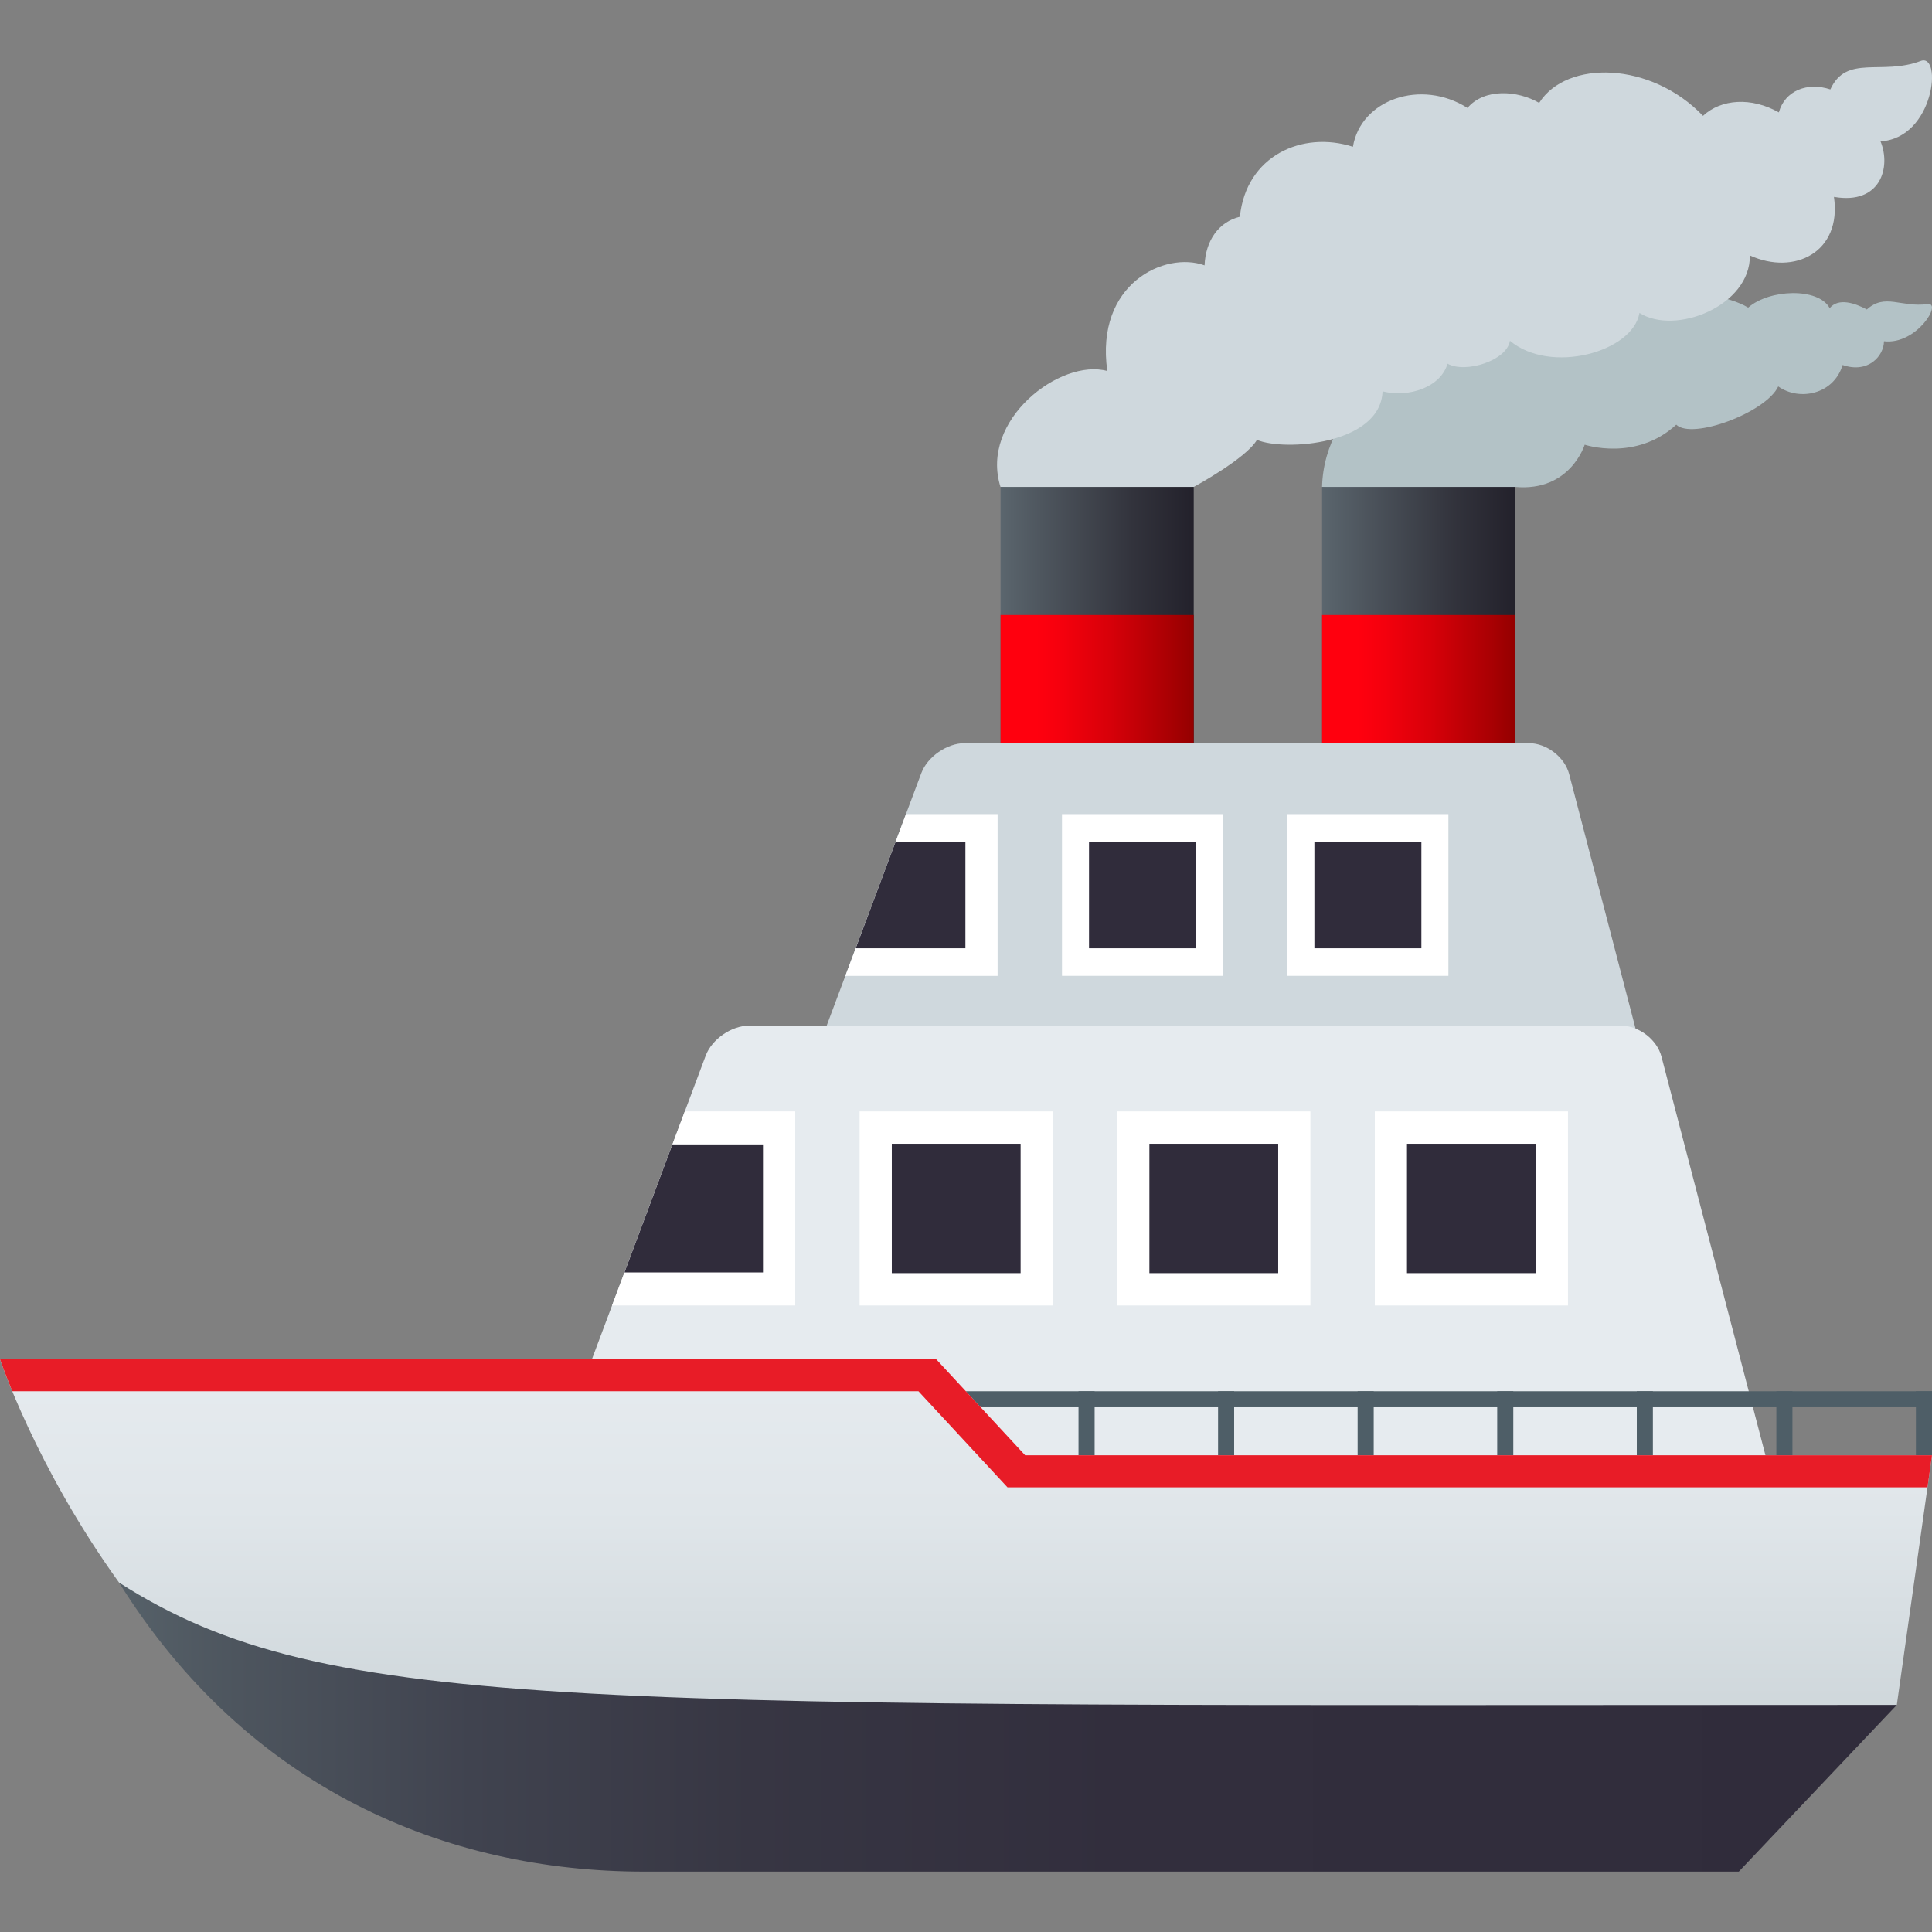<?xml version="1.0" encoding="utf-8"?>
<!-- Generator: Adobe Illustrator 15.0.0, SVG Export Plug-In . SVG Version: 6.00 Build 0)  -->
<!DOCTYPE svg PUBLIC "-//W3C//DTD SVG 1.1//EN" "http://www.w3.org/Graphics/SVG/1.1/DTD/svg11.dtd">
<svg version="1.1" id="Layer_1" xmlns:x="http://ns.adobe.com/Extensibility/1.0/" xmlns:i="http://ns.adobe.com/AdobeIllustrator/10.0/" xmlns:graph="http://ns.adobe.com/Graphs/1.0/"
	 xmlns="http://www.w3.org/2000/svg" xmlns:xlink="http://www.w3.org/1999/xlink" xmlns:a="http://ns.adobe.com/AdobeSVGViewerExtensions/3.0/"
	 x="0px" y="0px" width="64px" height="64px" viewBox="0 0 64 64" enable-background="new 0 0 64 64" xml:space="preserve">
<rect x="0" y="0" width="64" height="64" fill="#808080" stroke="none"/>
<path fill="#CFD8DD" d="M51.981,25.644c-0.147-0.564-0.748-1.026-1.334-1.026H31.958c-0.587,0-1.235,0.448-1.439,0.994l-3.688,9.84
	l28.16,1.73L51.981,25.644z"/>
<polygon fill="#FFFFFF" points="33.047,32.327 28.002,32.327 30.011,26.969 33.047,26.969 "/>
<polygon fill="#302C3B" points="31.98,31.413 28.346,31.413 29.667,27.886 31.98,27.886 "/>
<rect x="35.18" y="26.969" fill="#FFFFFF" width="5.334" height="5.357"/>
<rect x="36.075" y="27.886" fill="#302C3B" width="3.546" height="3.527"/>
<rect x="42.646" y="26.969" fill="#FFFFFF" width="5.334" height="5.357"/>
<rect x="43.541" y="27.886" fill="#302C3B" width="3.544" height="3.527"/>
<path fill="#E6EBEF" d="M58.769,49.305c0,0-26.208,3.988-39.981-2.09l4.589-12.245c0.205-0.547,0.854-0.994,1.438-0.994h28.89
	c0.585,0,1.187,0.462,1.333,1.025L58.769,49.305z"/>
<polygon fill="#FFFFFF" points="26.342,43.246 20.275,43.246 22.684,36.817 26.342,36.817 "/>
<polygon fill="#302C3B" points="25.275,42.152 20.685,42.152 22.275,37.91 25.275,37.91 "/>
<rect x="28.475" y="36.817" fill="#FFFFFF" width="6.4" height="6.429"/>
<rect x="29.542" y="37.889" fill="#302C3B" width="4.267" height="4.285"/>
<rect x="37.008" y="36.817" fill="#FFFFFF" width="6.4" height="6.429"/>
<rect x="38.075" y="37.889" fill="#302C3B" width="4.267" height="4.285"/>
<rect x="45.542" y="36.817" fill="#FFFFFF" width="6.399" height="6.429"/>
<rect x="46.608" y="37.889" fill="#302C3B" width="4.267" height="4.285"/>
<path fill="#B3C2C6" d="M63.854,10.074c-0.888,0.118-1.404-0.37-2.012,0.178c-0.39-0.209-0.936-0.397-1.231-0.045
	c-0.379-0.691-2-0.63-2.7-0.017c-2.649-1.575-13.967,0.298-14.116,5.94c2.682,0.674,5.926,0.901,6.399,0
	c1.822,0.167,2.301-1.398,2.301-1.398s1.699,0.565,3.033-0.664c0.525,0.512,2.982-0.408,3.378-1.267
	c0.707,0.499,1.842,0.26,2.133-0.71c0.852,0.296,1.37-0.309,1.37-0.786C63.496,11.433,64.352,10.007,63.854,10.074z"/>
<path fill="#CFD8DD" d="M63.627,2.019c-1.293,0.49-2.458-0.23-2.994,0.943C59.876,2.709,59.124,3,58.927,3.723
	c-0.915-0.516-1.914-0.444-2.513,0.114c-1.726-1.802-4.519-1.864-5.427-0.429c-0.71-0.413-1.811-0.495-2.375,0.167
	c-1.545-0.976-3.535-0.276-3.795,1.287c-1.678-0.542-3.54,0.302-3.744,2.318c-0.704,0.17-1.138,0.794-1.17,1.611
	c-1.306-0.478-3.632,0.601-3.222,3.499c-1.554-0.429-4.239,1.627-3.538,3.841c4.667,0.378,6.4,0,6.4,0s1.735-0.938,2.095-1.559
	c0.906,0.386,4.094,0.16,4.161-1.608c0.873,0.22,1.929-0.139,2.152-0.916c0.598,0.333,1.97-0.104,2.067-0.76
	c1.342,1.127,4.072,0.376,4.291-0.922c1.197,0.756,3.679-0.24,3.658-1.904c1.469,0.672,3.052-0.105,2.785-1.94
	c1.545,0.27,1.897-0.982,1.543-1.839C64.08,4.576,64.351,1.747,63.627,2.019z"/>
<linearGradient id="SVGID_1_" gradientUnits="userSpaceOnUse" x1="43.795" y1="20.374" x2="50.194" y2="20.374">
	<stop  offset="0" style="stop-color:#5B666E"/>
	<stop  offset="0.061" style="stop-color:#576169"/>
	<stop  offset="0.686" style="stop-color:#32333C"/>
	<stop  offset="1" style="stop-color:#23212B"/>
	<a:midPointStop  offset="0" style="stop-color:#5B666E"/>
	<a:midPointStop  offset="0.449" style="stop-color:#5B666E"/>
	<a:midPointStop  offset="1" style="stop-color:#23212B"/>
</linearGradient>
<rect x="43.795" y="16.13" fill="url(#SVGID_1_)" width="6.399" height="8.487"/>
<linearGradient id="SVGID_2_" gradientUnits="userSpaceOnUse" x1="43.795" y1="22.495" x2="50.194" y2="22.495">
	<stop  offset="0.188" style="stop-color:#FF000E"/>
	<stop  offset="0.324" style="stop-color:#F4000D"/>
	<stop  offset="0.56" style="stop-color:#D80009"/>
	<stop  offset="0.867" style="stop-color:#AA0003"/>
	<stop  offset="1" style="stop-color:#940000"/>
	<a:midPointStop  offset="0.188" style="stop-color:#FF000E"/>
	<a:midPointStop  offset="0.585" style="stop-color:#FF000E"/>
	<a:midPointStop  offset="1" style="stop-color:#940000"/>
</linearGradient>
<rect x="43.795" y="20.373" fill="url(#SVGID_2_)" width="6.399" height="4.244"/>
<linearGradient id="SVGID_3_" gradientUnits="userSpaceOnUse" x1="33.144" y1="20.374" x2="39.544" y2="20.374">
	<stop  offset="0" style="stop-color:#5B666E"/>
	<stop  offset="0.061" style="stop-color:#576169"/>
	<stop  offset="0.686" style="stop-color:#32333C"/>
	<stop  offset="1" style="stop-color:#23212B"/>
	<a:midPointStop  offset="0" style="stop-color:#5B666E"/>
	<a:midPointStop  offset="0.449" style="stop-color:#5B666E"/>
	<a:midPointStop  offset="1" style="stop-color:#23212B"/>
</linearGradient>
<rect x="33.144" y="16.13" fill="url(#SVGID_3_)" width="6.4" height="8.487"/>
<linearGradient id="SVGID_4_" gradientUnits="userSpaceOnUse" x1="33.144" y1="22.495" x2="39.544" y2="22.495">
	<stop  offset="0.188" style="stop-color:#FF000E"/>
	<stop  offset="0.324" style="stop-color:#F4000D"/>
	<stop  offset="0.56" style="stop-color:#D80009"/>
	<stop  offset="0.867" style="stop-color:#AA0003"/>
	<stop  offset="1" style="stop-color:#940000"/>
	<a:midPointStop  offset="0.188" style="stop-color:#FF000E"/>
	<a:midPointStop  offset="0.585" style="stop-color:#FF000E"/>
	<a:midPointStop  offset="1" style="stop-color:#940000"/>
</linearGradient>
<rect x="33.144" y="20.373" fill="url(#SVGID_4_)" width="6.4" height="4.244"/>
<rect x="31.456" y="46.087" fill="#4E5E67" width="32.544" height="0.53"/>
<rect x="63.467" y="46.087" fill="#4E5E67" width="0.533" height="2.122"/>
<rect x="58.844" y="46.087" fill="#4E5E67" width="0.533" height="2.122"/>
<rect x="54.221" y="46.087" fill="#4E5E67" width="0.533" height="2.122"/>
<rect x="49.597" y="46.087" fill="#4E5E67" width="0.533" height="2.122"/>
<rect x="44.973" y="46.087" fill="#4E5E67" width="0.533" height="2.122"/>
<rect x="40.35" y="46.087" fill="#4E5E67" width="0.533" height="2.122"/>
<rect x="35.727" y="46.087" fill="#4E5E67" width="0.534" height="2.122"/>
<linearGradient id="SVGID_5_" gradientUnits="userSpaceOnUse" x1="32.001" y1="59.303" x2="32.001" y2="45.025">
	<stop  offset="0" style="stop-color:#C6CFD4"/>
	<stop  offset="0.183" style="stop-color:#CFD7DB"/>
	<stop  offset="0.652" style="stop-color:#E0E6EA"/>
	<stop  offset="1" style="stop-color:#E6EBEF"/>
	<a:midPointStop  offset="0" style="stop-color:#C6CFD4"/>
	<a:midPointStop  offset="0.358" style="stop-color:#C6CFD4"/>
	<a:midPointStop  offset="1" style="stop-color:#E6EBEF"/>
</linearGradient>
<path fill="url(#SVGID_5_)" d="M64,48.209H33.96l-2.949-3.184H0c0,0,1.171,3.551,3.946,7.402
	c16.041,12.58,58.889,4.049,58.889,4.049L64,48.209z"/>
<path fill="#E81C27" d="M30.425,46.087l2.95,3.183H63.85L64,48.209H33.96l-2.949-3.184H0c0,0,0.133,0.397,0.406,1.062H30.425z"/>
<linearGradient id="SVGID_6_" gradientUnits="userSpaceOnUse" x1="3.945" y1="57.213" x2="62.835" y2="57.213">
	<stop  offset="0" style="stop-color:#566169"/>
	<stop  offset="0.066" style="stop-color:#4D555E"/>
	<stop  offset="0.198" style="stop-color:#40434F"/>
	<stop  offset="0.356" style="stop-color:#373643"/>
	<stop  offset="0.562" style="stop-color:#322E3D"/>
	<stop  offset="1" style="stop-color:#302C3B"/>
	<a:midPointStop  offset="0" style="stop-color:#566169"/>
	<a:midPointStop  offset="0.164" style="stop-color:#566169"/>
	<a:midPointStop  offset="1" style="stop-color:#302C3B"/>
</linearGradient>
<path fill="url(#SVGID_6_)" d="M21.336,62c8.846,0,36.264,0,36.264,0l5.235-5.523c-43.647,0-52.004,0.354-58.89-4.051
	C8.209,59.26,14.787,62,21.336,62z"/>
</svg>
